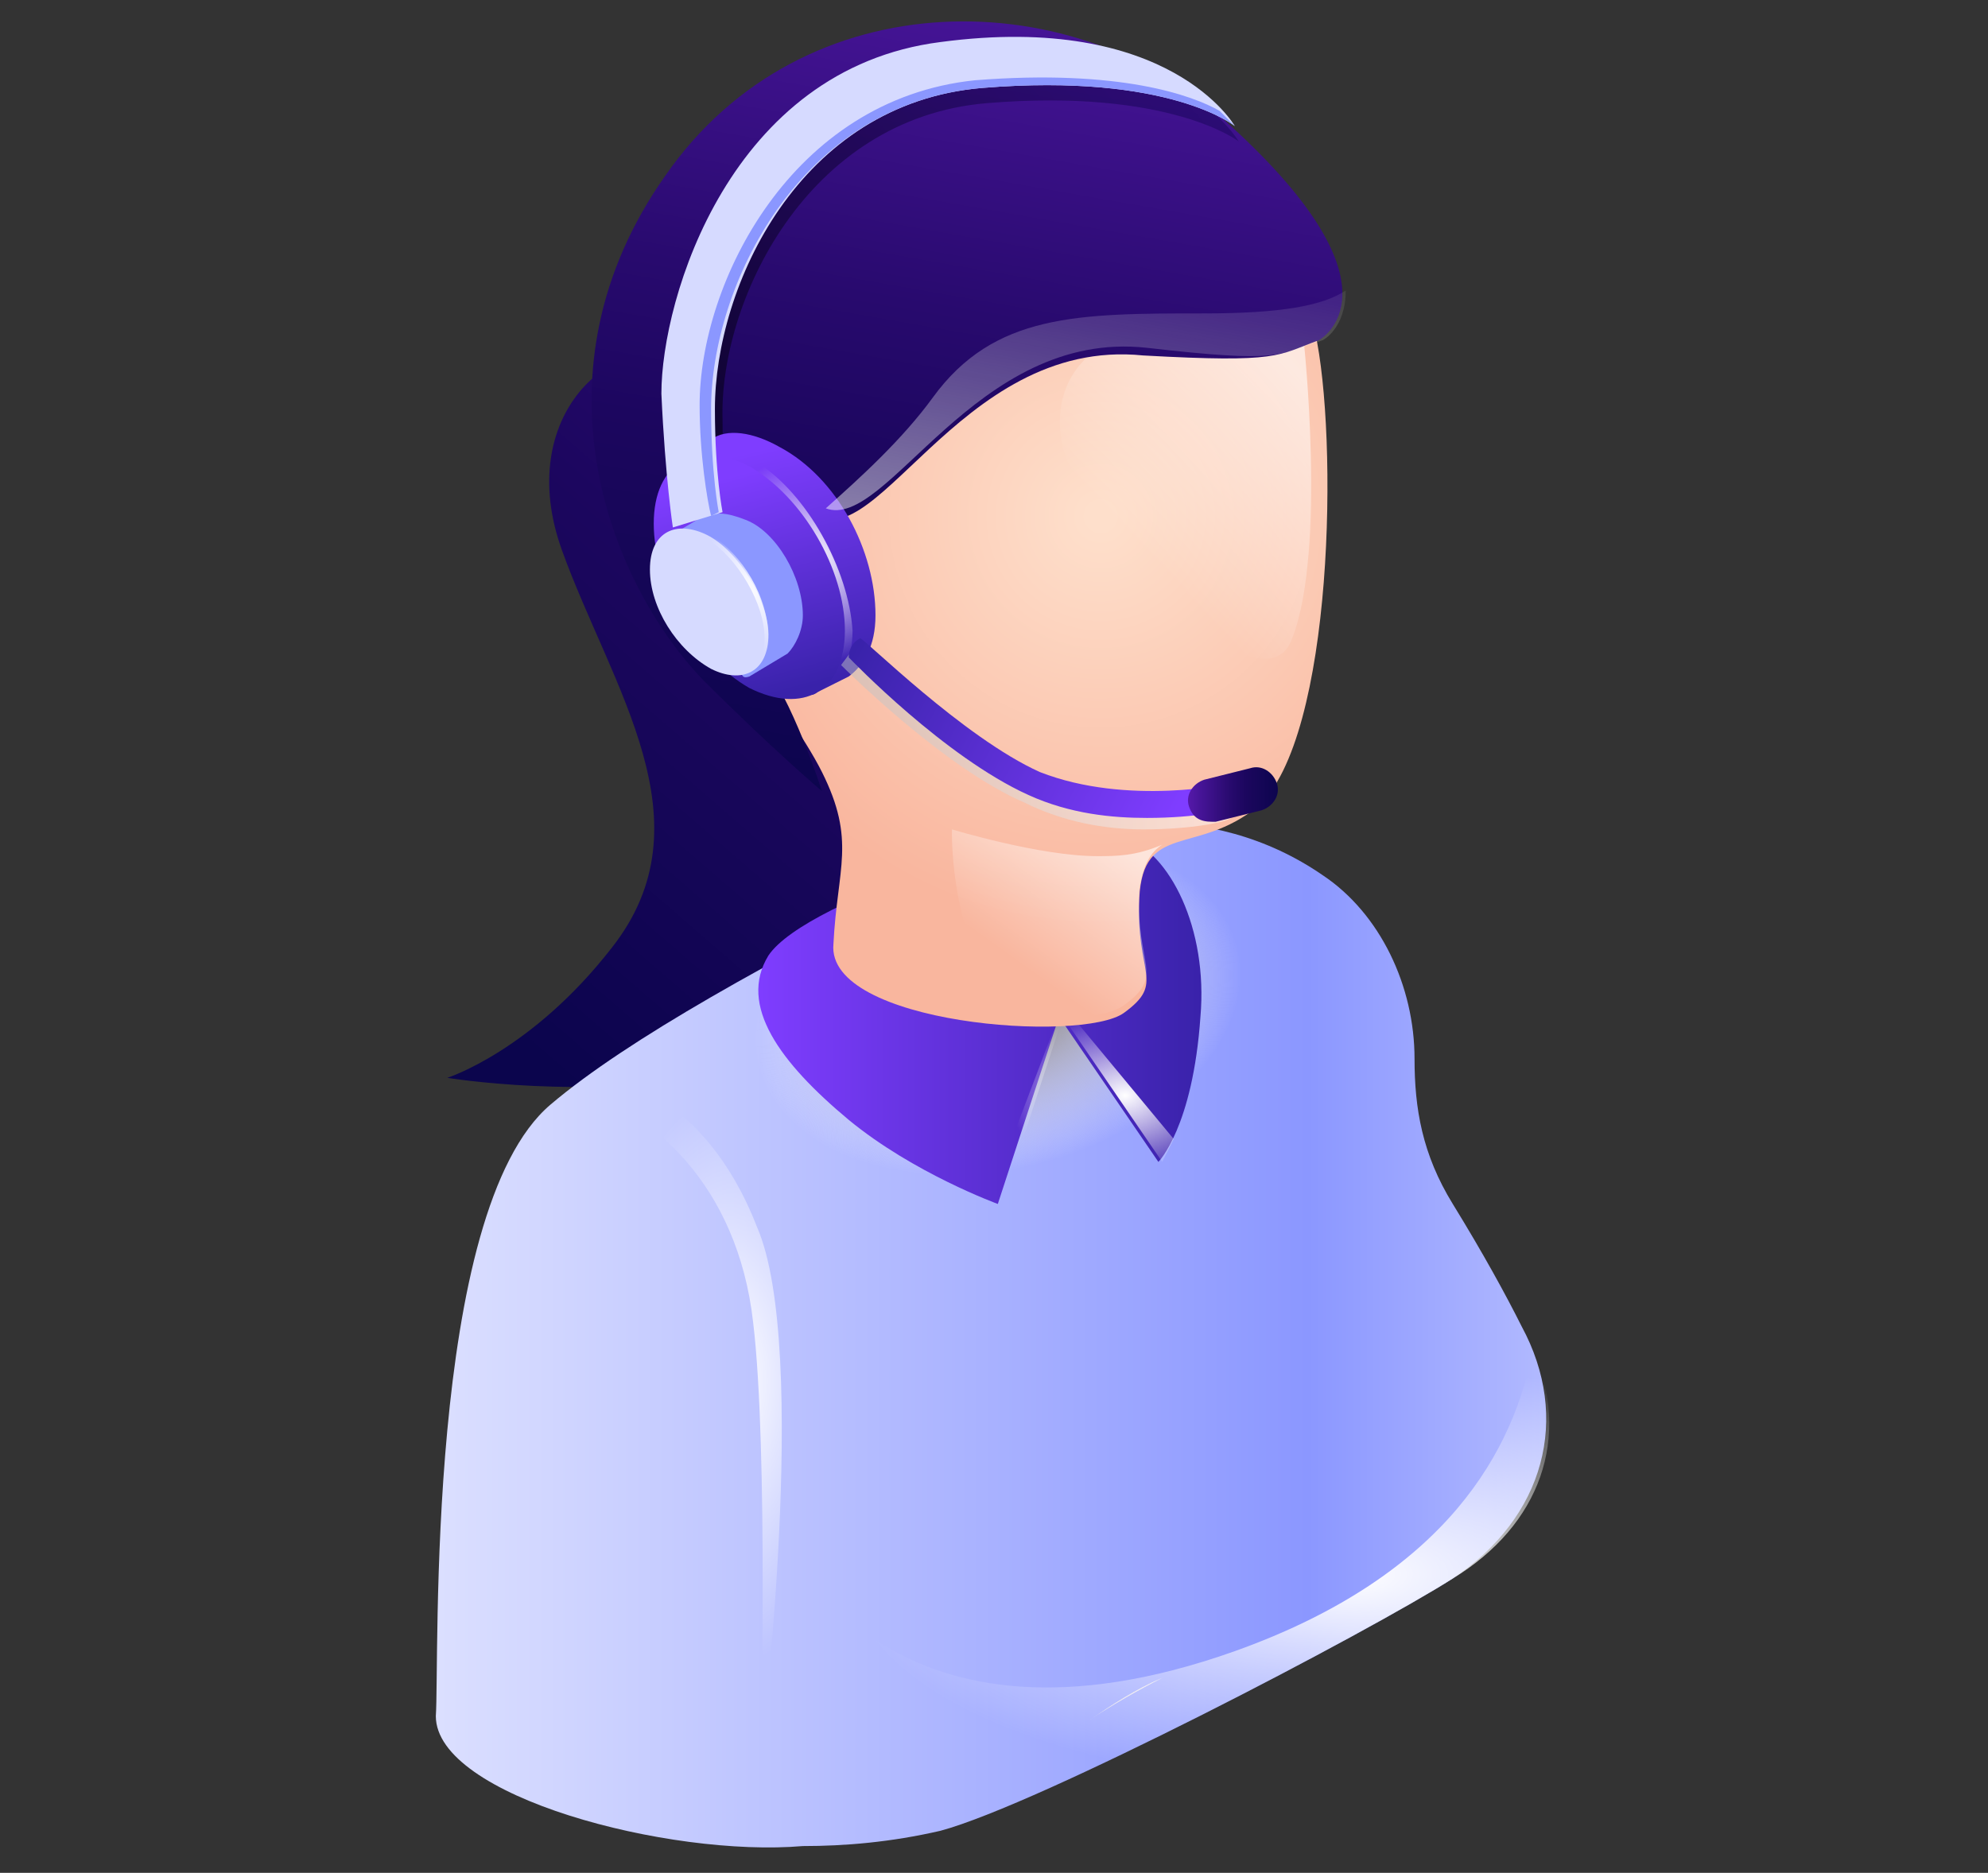 <?xml version="1.0" encoding="utf-8"?>
<!-- Generator: Adobe Illustrator 25.2.3, SVG Export Plug-In . SVG Version: 6.00 Build 0)  -->
<svg version="1.1" id="Layer_1" xmlns="http://www.w3.org/2000/svg" xmlns:xlink="http://www.w3.org/1999/xlink" x="0px" y="0px"
	 viewBox="0 0 52 49" style="enable-background:new 0 0 52 49;" xml:space="preserve">
<rect x="0" y="0" width="52" height="49" fill="#333333" stroke="none"/>
<style type="text/css">
	.st0{fill:url(#SVGID_1_);}
	.st1{fill:url(#SVGID_2_);}
	.st2{fill:url(#SVGID_3_);}
	.st3{fill:#E6E7E8;}
	.st4{fill:url(#SVGID_4_);}
	.st5{fill:url(#SVGID_5_);}
	.st6{fill:url(#SVGID_6_);}
	.st7{fill:url(#SVGID_7_);}
	.st8{fill:url(#SVGID_8_);}
	.st9{opacity:0.6;fill:url(#SVGID_9_);enable-background:new    ;}
	.st10{fill:url(#SVGID_10_);}
	.st11{opacity:0.6;fill:url(#SVGID_11_);enable-background:new    ;}
	.st12{opacity:0.5;fill:url(#SVGID_12_);enable-background:new    ;}
	.st13{fill:url(#SVGID_13_);}
	.st14{opacity:0.5;fill:url(#SVGID_14_);enable-background:new    ;}
	.st15{fill:url(#SVGID_15_);}
	.st16{fill:url(#SVGID_16_);}
	.st17{fill:url(#SVGID_17_);}
	.st18{fill:#8B97FF;}
	.st19{fill:#D6DAFF;}
	.st20{fill:url(#SVGID_18_);}
	.st21{opacity:0.5;fill:url(#SVGID_19_);enable-background:new    ;}
	.st22{opacity:0.5;fill:url(#SVGID_20_);enable-background:new    ;}
	.st23{fill:url(#SVGID_21_);}
	.st24{fill:url(#SVGID_22_);}
</style>
<g>
	
		<linearGradient id="SVGID_1_" gradientUnits="userSpaceOnUse" x1="12.298" y1="23.706" x2="33.356" y2="48.034" gradientTransform="matrix(1 0 0 -1 0 50)">
		<stop  offset="0" style="stop-color:#0B054D"/>
		<stop  offset="0.332" style="stop-color:#1A065C"/>
		<stop  offset="0.379" style="stop-color:#1C065F"/>
		<stop  offset="0.542" style="stop-color:#280A6E"/>
		<stop  offset="0.857" style="stop-color:#461497"/>
		<stop  offset="1" style="stop-color:#5619AB"/>
	</linearGradient>
	<path class="st0" d="M17.7,9.5c-1.5-0.9-4.3,1.3-3,4.9s3.9,7.1,1.3,10.4c-2.1,2.7-4.3,3.4-4.3,3.4s14.6,2.4,13.4-8
		C24.2,12.4,17.7,9.5,17.7,9.5z"/>
	
		<linearGradient id="SVGID_2_" gradientUnits="userSpaceOnUse" x1="40.518" y1="14.998" x2="11.464" y2="14.998" gradientTransform="matrix(1 0 0 -1 0 50)">
		<stop  offset="0" style="stop-color:#B2BAFF"/>
		<stop  offset="0.217" style="stop-color:#8B97FF"/>
		<stop  offset="1" style="stop-color:#DBDFFF"/>
	</linearGradient>
	<path class="st1" d="M14.4,28.9c2-1.7,5.8-3.8,10.2-6c3.4-1.7,7.1-2,10,0c1.5,1,2.4,2.9,2.4,4.8c0,1.3,0.2,2.5,1,3.8
		s1.4,2.4,1.8,3.2c1.3,2.4,0.6,5-1.8,6.6c-2.2,1.4-10.8,5.9-13.4,6.6c-1.3,0.3-2.5,0.4-3.6,0.4c-3.5,0.3-9.6-1.3-9.6-3.4
		C11.5,43.5,11.1,31.7,14.4,28.9z"/>
	
		<radialGradient id="SVGID_3_" cx="16.327" cy="31.061" r="1" gradientTransform="matrix(-6.285 1.513 0.997 4.143 97.745 -127.055)" gradientUnits="userSpaceOnUse">
		<stop  offset="0.192" style="stop-color:#948F90"/>
		<stop  offset="1" style="stop-color:#FFFFFF;stop-opacity:0"/>
	</radialGradient>
	<path class="st2" d="M17.3,29.5c0.7,3,5,4.5,9.5,3.4c4.5-1.1,7.6-4.4,6.9-7.4c-0.7-3-5-4.5-9.5-3.4C19.6,23.2,16.6,26.5,17.3,29.5z
		"/>
	<path class="st3" d="M28.5,45c0.6-0.4,1.3-0.8,1.9-1.1C29.7,44.2,29.1,44.6,28.5,45z"/>
	
		<radialGradient id="SVGID_4_" cx="16.154" cy="34.592" r="1" gradientTransform="matrix(-38.744 0 0 38.744 652.827 -1317.171)" gradientUnits="userSpaceOnUse">
		<stop  offset="0.379" style="stop-color:#FFFFFF"/>
		<stop  offset="0.468" style="stop-color:#F4F2F9"/>
		<stop  offset="0.631" style="stop-color:#D8D0E8"/>
		<stop  offset="0.851" style="stop-color:#AA99CC"/>
		<stop  offset="1" style="stop-color:#8770B8"/>
	</radialGradient>
	<path class="st4" d="M28.5,45c0.6-0.4,1.3-0.8,1.9-1.1C29.7,44.2,29.1,44.6,28.5,45z"/>
	
		<linearGradient id="SVGID_5_" gradientUnits="userSpaceOnUse" x1="31.448" y1="23.367" x2="19.874" y2="23.367" gradientTransform="matrix(1 0 0 -1 0 50)">
		<stop  offset="0" style="stop-color:#3922AA"/>
		<stop  offset="1" style="stop-color:#7F3DFF"/>
	</linearGradient>
	<path class="st5" d="M29.4,21.9c1.2,0.4,2.2,2.4,2,4.7c-0.2,2.9-1.1,3.8-1.1,3.8l-2.6-3.8l-1.6,4.9c0,0-2.2-0.8-3.9-2.2
		c-1.8-1.5-2.9-3-2.1-4.3C21.1,23.5,27.8,21.4,29.4,21.9z"/>
	
		<radialGradient id="SVGID_6_" cx="14.24" cy="37.11" r="1" gradientTransform="matrix(3.401 0 0 -7.499 -29.353 314.418)" gradientUnits="userSpaceOnUse">
		<stop  offset="0" style="stop-color:#FFFFFF"/>
		<stop  offset="1" style="stop-color:#FFFFFF;stop-opacity:0"/>
	</radialGradient>
	<path class="st6" d="M15.1,28.6c1.9,0.4,4.2,2.4,4.6,6c0.4,3.3,0.2,11.3,0.2,11.3s1.3-10.6-0.1-13.8c-1.4-3.6-3.9-3.9-3.9-3.9
		L15.1,28.6z"/>
	
		<radialGradient id="SVGID_7_" cx="14.038" cy="42.178" r="1" gradientTransform="matrix(3.051 0 0 -2.204 -13.401 121.623)" gradientUnits="userSpaceOnUse">
		<stop  offset="0" style="stop-color:#FFFFFF"/>
		<stop  offset="1" style="stop-color:#FFFFFF;stop-opacity:0"/>
	</radialGradient>
	<path class="st7" d="M26.2,31.5l1.6-4.9l2.6,3.8l0.3-0.6l-2.9-3.5l-1.9,5L26.2,31.5z"/>
	
		<radialGradient id="SVGID_8_" cx="16.559" cy="33.522" r="1" gradientTransform="matrix(-10.707 0 0 10.707 206.084 -345.408)" gradientUnits="userSpaceOnUse">
		<stop  offset="3.030300e-02" style="stop-color:#FEDFCB"/>
		<stop  offset="1" style="stop-color:#F9B69E"/>
	</radialGradient>
	<path class="st8" d="M34.4,8.7c0.6,2.7,0.5,10.6-1.5,12.4c-1.6,1.3-3,0.4-3.1,2.4c-0.1,2,0.7,2.2-0.4,3c-1.1,0.8-7.8,0.3-7.6-1.8
		c0.1-2,0.6-2.7-0.3-4.5c-0.9-1.8-3.6-4.8-3.2-7.4C18.6,10.1,32.2-0.7,34.4,8.7z"/>
	
		<linearGradient id="SVGID_9_" gradientUnits="userSpaceOnUse" x1="34.225" y1="39.872" x2="29.82" y2="35.699" gradientTransform="matrix(1 0 0 -1 0 50)">
		<stop  offset="0" style="stop-color:#FFFFFF"/>
		<stop  offset="1" style="stop-color:#FFFFFF;stop-opacity:0"/>
	</linearGradient>
	<path class="st9" d="M34.1,8.9c0,0,0.6,5.5-0.3,7.8c-0.8,2.2-5.5-2.9-6-5C27.3,9.5,29.2,7.6,34.1,8.9z"/>
	
		<linearGradient id="SVGID_10_" gradientUnits="userSpaceOnUse" x1="23.041" y1="28.368" x2="27.38" y2="53.112" gradientTransform="matrix(1 0 0 -1 0 50)">
		<stop  offset="0" style="stop-color:#0B054D"/>
		<stop  offset="0.332" style="stop-color:#1A065C"/>
		<stop  offset="0.379" style="stop-color:#1C065F"/>
		<stop  offset="0.542" style="stop-color:#280A6E"/>
		<stop  offset="0.857" style="stop-color:#461497"/>
		<stop  offset="1" style="stop-color:#5619AB"/>
	</linearGradient>
	<path class="st10" d="M34.5,8.9c0,0,2.4-1.3-2.3-5.6C28.2-0.5,21-0.6,17.4,4.6c-3.6,5.1-1.5,10.6,1,13.2c1.8,1.8,3.1,2.9,3.1,2.9
		s-0.8-2.5-1.6-3.4c-1.1-1.3-1.8-3.1-1-4.1c0.4-0.6,1.1-0.9,2.2,0.1c1.7,1.7,3.9-4.5,8.8-4C33.5,9.5,33.4,9.3,34.5,8.9z"/>
	
		<linearGradient id="SVGID_11_" gradientUnits="userSpaceOnUse" x1="28.875" y1="28.238" x2="26.501" y2="24.908" gradientTransform="matrix(1 0 0 -1 0 50)">
		<stop  offset="0" style="stop-color:#FFFFFF"/>
		<stop  offset="1" style="stop-color:#FFFFFF;stop-opacity:0"/>
	</linearGradient>
	<path class="st11" d="M28.7,22.4c0.5,0,1,0,1.7-0.3c-0.3,0.2-0.5,0.5-0.6,1.2c-0.1,2,0.7,2.2-0.4,3c-0.4,0.3-1.5,0.4-2.8,0.4
		c-1.8-1.8-1.7-5-1.7-5S27.2,22.4,28.7,22.4z"/>
	
		<linearGradient id="SVGID_12_" gradientUnits="userSpaceOnUse" x1="20.827" y1="35.28" x2="19.026" y2="36.128" gradientTransform="matrix(1 0 0 -1 0 50)">
		<stop  offset="0" style="stop-color:#FFFFFF"/>
		<stop  offset="1" style="stop-color:#BCBEC0"/>
	</linearGradient>
	<path class="st12" d="M20.4,15.7c0,0-1.4-1.5-0.9-2.2c0.5-0.8,1.4,0.4,1.4,0.4L20.4,15.7z"/>
	
		<radialGradient id="SVGID_13_" cx="15.545" cy="37.851" r="1" gradientTransform="matrix(13.153 0 0 -5.549 -169.161 251.224)" gradientUnits="userSpaceOnUse">
		<stop  offset="0" style="stop-color:#FFFFFF"/>
		<stop  offset="1" style="stop-color:#FFFFFF;stop-opacity:0"/>
	</radialGradient>
	<path class="st13" d="M20.7,40.5c0,0,2.6,5.9,11.6,2.7c5.6-2,7.3-5.3,7.8-7.9c1,2.3,0.2,4.6-2.1,6c-2.2,1.4-10.8,5.9-13.4,6.6
		c-1.3,0.3-2.5,0.4-3.6,0.4c-0.4,0-0.8,0.1-1.1,0C21.1,45.1,20.7,40.5,20.7,40.5z"/>
	
		<linearGradient id="SVGID_14_" gradientUnits="userSpaceOnUse" x1="29.457" y1="49.087" x2="17.582" y2="38.52" gradientTransform="matrix(1 0 0 -1 0 50)">
		<stop  offset="0" style="stop-color:#170559"/>
		<stop  offset="1" style="stop-color:#000000"/>
	</linearGradient>
	<path class="st14" d="M19.1,13.7c0,0-0.2-1-0.2-2.7c-0.1-3.1,2.2-7.9,6.9-8.3c4.8-0.4,6.6,1,6.6,1s-1.7-3-7.6-2.2
		c-5.5,0.7-7.3,6.6-7.2,9.2c0.1,2.2,0.3,3.4,0.3,3.4L19.1,13.7z"/>
	
		<linearGradient id="SVGID_15_" gradientUnits="userSpaceOnUse" x1="21.335" y1="31.866" x2="19.819" y2="38.22" gradientTransform="matrix(1 0 0 -1 0 50)">
		<stop  offset="0" style="stop-color:#3922AA"/>
		<stop  offset="1" style="stop-color:#7F3DFF"/>
	</linearGradient>
	<path class="st15" d="M22.9,16.1c0,0.8-0.3,1.3-0.7,1.6l-0.8,0.4c-0.4,0.3-0.2-0.3-0.8-0.7c-1.4-0.8-2.5-2.7-2.5-4.3
		c0-0.8-0.7-0.8-0.3-1.1c0,0,0.8-0.4,0.8-0.5c0.4-0.3,1.1-0.2,1.8,0.2C21.9,12.5,22.9,14.4,22.9,16.1z"/>
	
		<linearGradient id="SVGID_16_" gradientUnits="userSpaceOnUse" x1="20.424" y1="31.829" x2="18.867" y2="37.457" gradientTransform="matrix(1 0 0 -1 0 50)">
		<stop  offset="0" style="stop-color:#3922AA"/>
		<stop  offset="1" style="stop-color:#7F3DFF"/>
	</linearGradient>
	<path class="st16" d="M22.1,16.5c0,1.6-1.1,2.2-2.5,1.5c-1.4-0.8-2.5-2.7-2.5-4.3s1.1-2.2,2.5-1.5C21,13,22.1,14.9,22.1,16.5z"/>
	
		<radialGradient id="SVGID_17_" cx="13.804" cy="40.805" r="1" gradientTransform="matrix(2.726 0 0 -2.726 -16.407 125.883)" gradientUnits="userSpaceOnUse">
		<stop  offset="0" style="stop-color:#FFFFFF"/>
		<stop  offset="1" style="stop-color:#FFFFFF;stop-opacity:0"/>
	</radialGradient>
	<path class="st17" d="M19.8,12.1c-0.6-0.4-1.3-0.4-1.7-0.2c0.4-0.1,1,0,1.5,0.3c1.4,0.8,2.5,2.7,2.5,4.3c0,0.8-0.3,1.4-0.8,1.7
		c0.6-0.2,1-0.8,1-1.7C22.2,14.9,21.1,12.9,19.8,12.1z"/>
	<path class="st18" d="M21,16.1c0,0.4-0.2,0.8-0.4,1l-1,0.6c-0.3,0.1-0.1-0.2-0.5-0.4c-0.8-0.5-1.5-1.7-1.5-2.6
		c0-0.4-0.4-0.5-0.2-0.6c0,0,1-0.6,1-0.6c0.3-0.1,0.6-0.1,1.1,0.1C20.3,13.9,21,15.1,21,16.1z"/>
	<path class="st19" d="M20.1,16.6c0,1-0.7,1.3-1.5,0.9C17.7,17,17,15.9,17,14.9c0-1,0.7-1.3,1.5-0.9S20.1,15.7,20.1,16.6z"/>
	
		<radialGradient id="SVGID_18_" cx="12.322" cy="44.6" r="1" gradientTransform="matrix(1.627 0 0 -1.648 -0.562 89.008)" gradientUnits="userSpaceOnUse">
		<stop  offset="0" style="stop-color:#FFFFFF"/>
		<stop  offset="1" style="stop-color:#FFFFFF;stop-opacity:0"/>
	</radialGradient>
	<path class="st20" d="M18.6,14c-0.4-0.3-0.8-0.3-1-0.1c0.3-0.1,0.6,0,0.9,0.2c0.8,0.5,1.5,1.7,1.5,2.6c0,0.5-0.2,0.8-0.5,1
		c0.4-0.1,0.6-0.4,0.6-1C20.1,15.6,19.4,14.5,18.6,14z"/>
	
		<linearGradient id="SVGID_19_" gradientUnits="userSpaceOnUse" x1="27.647" y1="35.263" x2="29.35" y2="44.972" gradientTransform="matrix(1 0 0 -1 0 50)">
		<stop  offset="0" style="stop-color:#FFFFFF"/>
		<stop  offset="1" style="stop-color:#FFFFFF;stop-opacity:0"/>
	</linearGradient>
	<path class="st21" d="M30,9.1c-4.5-0.5-6.8,4.8-8.4,4.2c0.9-0.8,2-1.8,2.8-2.9c1.6-2.2,3.8-2.2,7.1-2.2c2,0,3.1-0.2,3.7-0.6
		c0,1-0.6,1.3-0.6,1.3C33.4,9.3,33.5,9.5,30,9.1z"/>
	
		<linearGradient id="SVGID_20_" gradientUnits="userSpaceOnUse" x1="32.154" y1="30.653" x2="21.952" y2="30.653" gradientTransform="matrix(1 0 0 -1 0 50)">
		<stop  offset="0" style="stop-color:#FFFFFF"/>
		<stop  offset="1" style="stop-color:#BCBEC0"/>
	</linearGradient>
	<path class="st22" d="M29.9,21.7c1.3,0,2.2-0.2,2.3-0.3L32,20.8c0,0-2.7,0.6-5-0.3c-2-0.9-4.6-3.5-4.7-3.5L22,17.4
		c0.1,0.1,2.7,2.7,4.8,3.6C27.8,21.5,28.9,21.7,29.9,21.7z"/>
	
		<linearGradient id="SVGID_21_" gradientUnits="userSpaceOnUse" x1="22.358" y1="33.019" x2="30.687" y2="28.654" gradientTransform="matrix(1 0 0 -1 0 50)">
		<stop  offset="0" style="stop-color:#3922AA"/>
		<stop  offset="1" style="stop-color:#7F3DFF"/>
	</linearGradient>
	<path class="st23" d="M30,21.4c1.3,0,2.2-0.2,2.3-0.3l-0.1-0.6c0,0-2.7,0.6-5-0.3c-2-0.9-4.6-3.5-4.7-3.5c-0.2,0.1-0.3,0.3-0.3,0.5
		c0.1,0.1,2.5,2.6,4.7,3.6C28,21.3,29.1,21.4,30,21.4z"/>
	
		<linearGradient id="SVGID_22_" gradientUnits="userSpaceOnUse" x1="33.501" y1="29.162" x2="31.055" y2="29.162" gradientTransform="matrix(1 0 0 -1 0 50)">
		<stop  offset="0" style="stop-color:#0B054D"/>
		<stop  offset="0.332" style="stop-color:#1A065C"/>
		<stop  offset="0.379" style="stop-color:#1C065F"/>
		<stop  offset="0.542" style="stop-color:#280A6E"/>
		<stop  offset="0.857" style="stop-color:#461497"/>
		<stop  offset="1" style="stop-color:#5619AB"/>
	</linearGradient>
	<path class="st24" d="M31.7,21.5c0.1,0,0.1,0,0.1,0l1.2-0.3c0.3-0.1,0.5-0.4,0.4-0.7c-0.1-0.3-0.4-0.5-0.7-0.4l-1.2,0.3
		c-0.3,0.1-0.5,0.4-0.4,0.7C31.2,21.4,31.4,21.5,31.7,21.5z"/>
	<path class="st19" d="M18.9,13.4c0,0-0.2-1-0.2-2.7c0-3.2,2.2-8,7-8.4c4.9-0.4,6.6,1,6.6,1s-1.7-3-7.7-2.2
		c-5.5,0.7-7.3,6.7-7.3,9.2c0.1,2.2,0.3,3.5,0.3,3.5L18.9,13.4z"/>
	<path class="st18" d="M18.6,13.5c-0.1-0.4-0.3-1.6-0.3-2.9c0-3.2,2.4-8,7.2-8.5c3.8-0.3,5.7,0.4,6.4,0.8c0.3,0.3,0.4,0.4,0.4,0.4
		s-1.7-1.4-6.6-1c-4.8,0.4-7.1,5.2-7.1,8.4c0,1.7,0.2,2.7,0.2,2.7L18.6,13.5z"/>
</g>
</svg>
